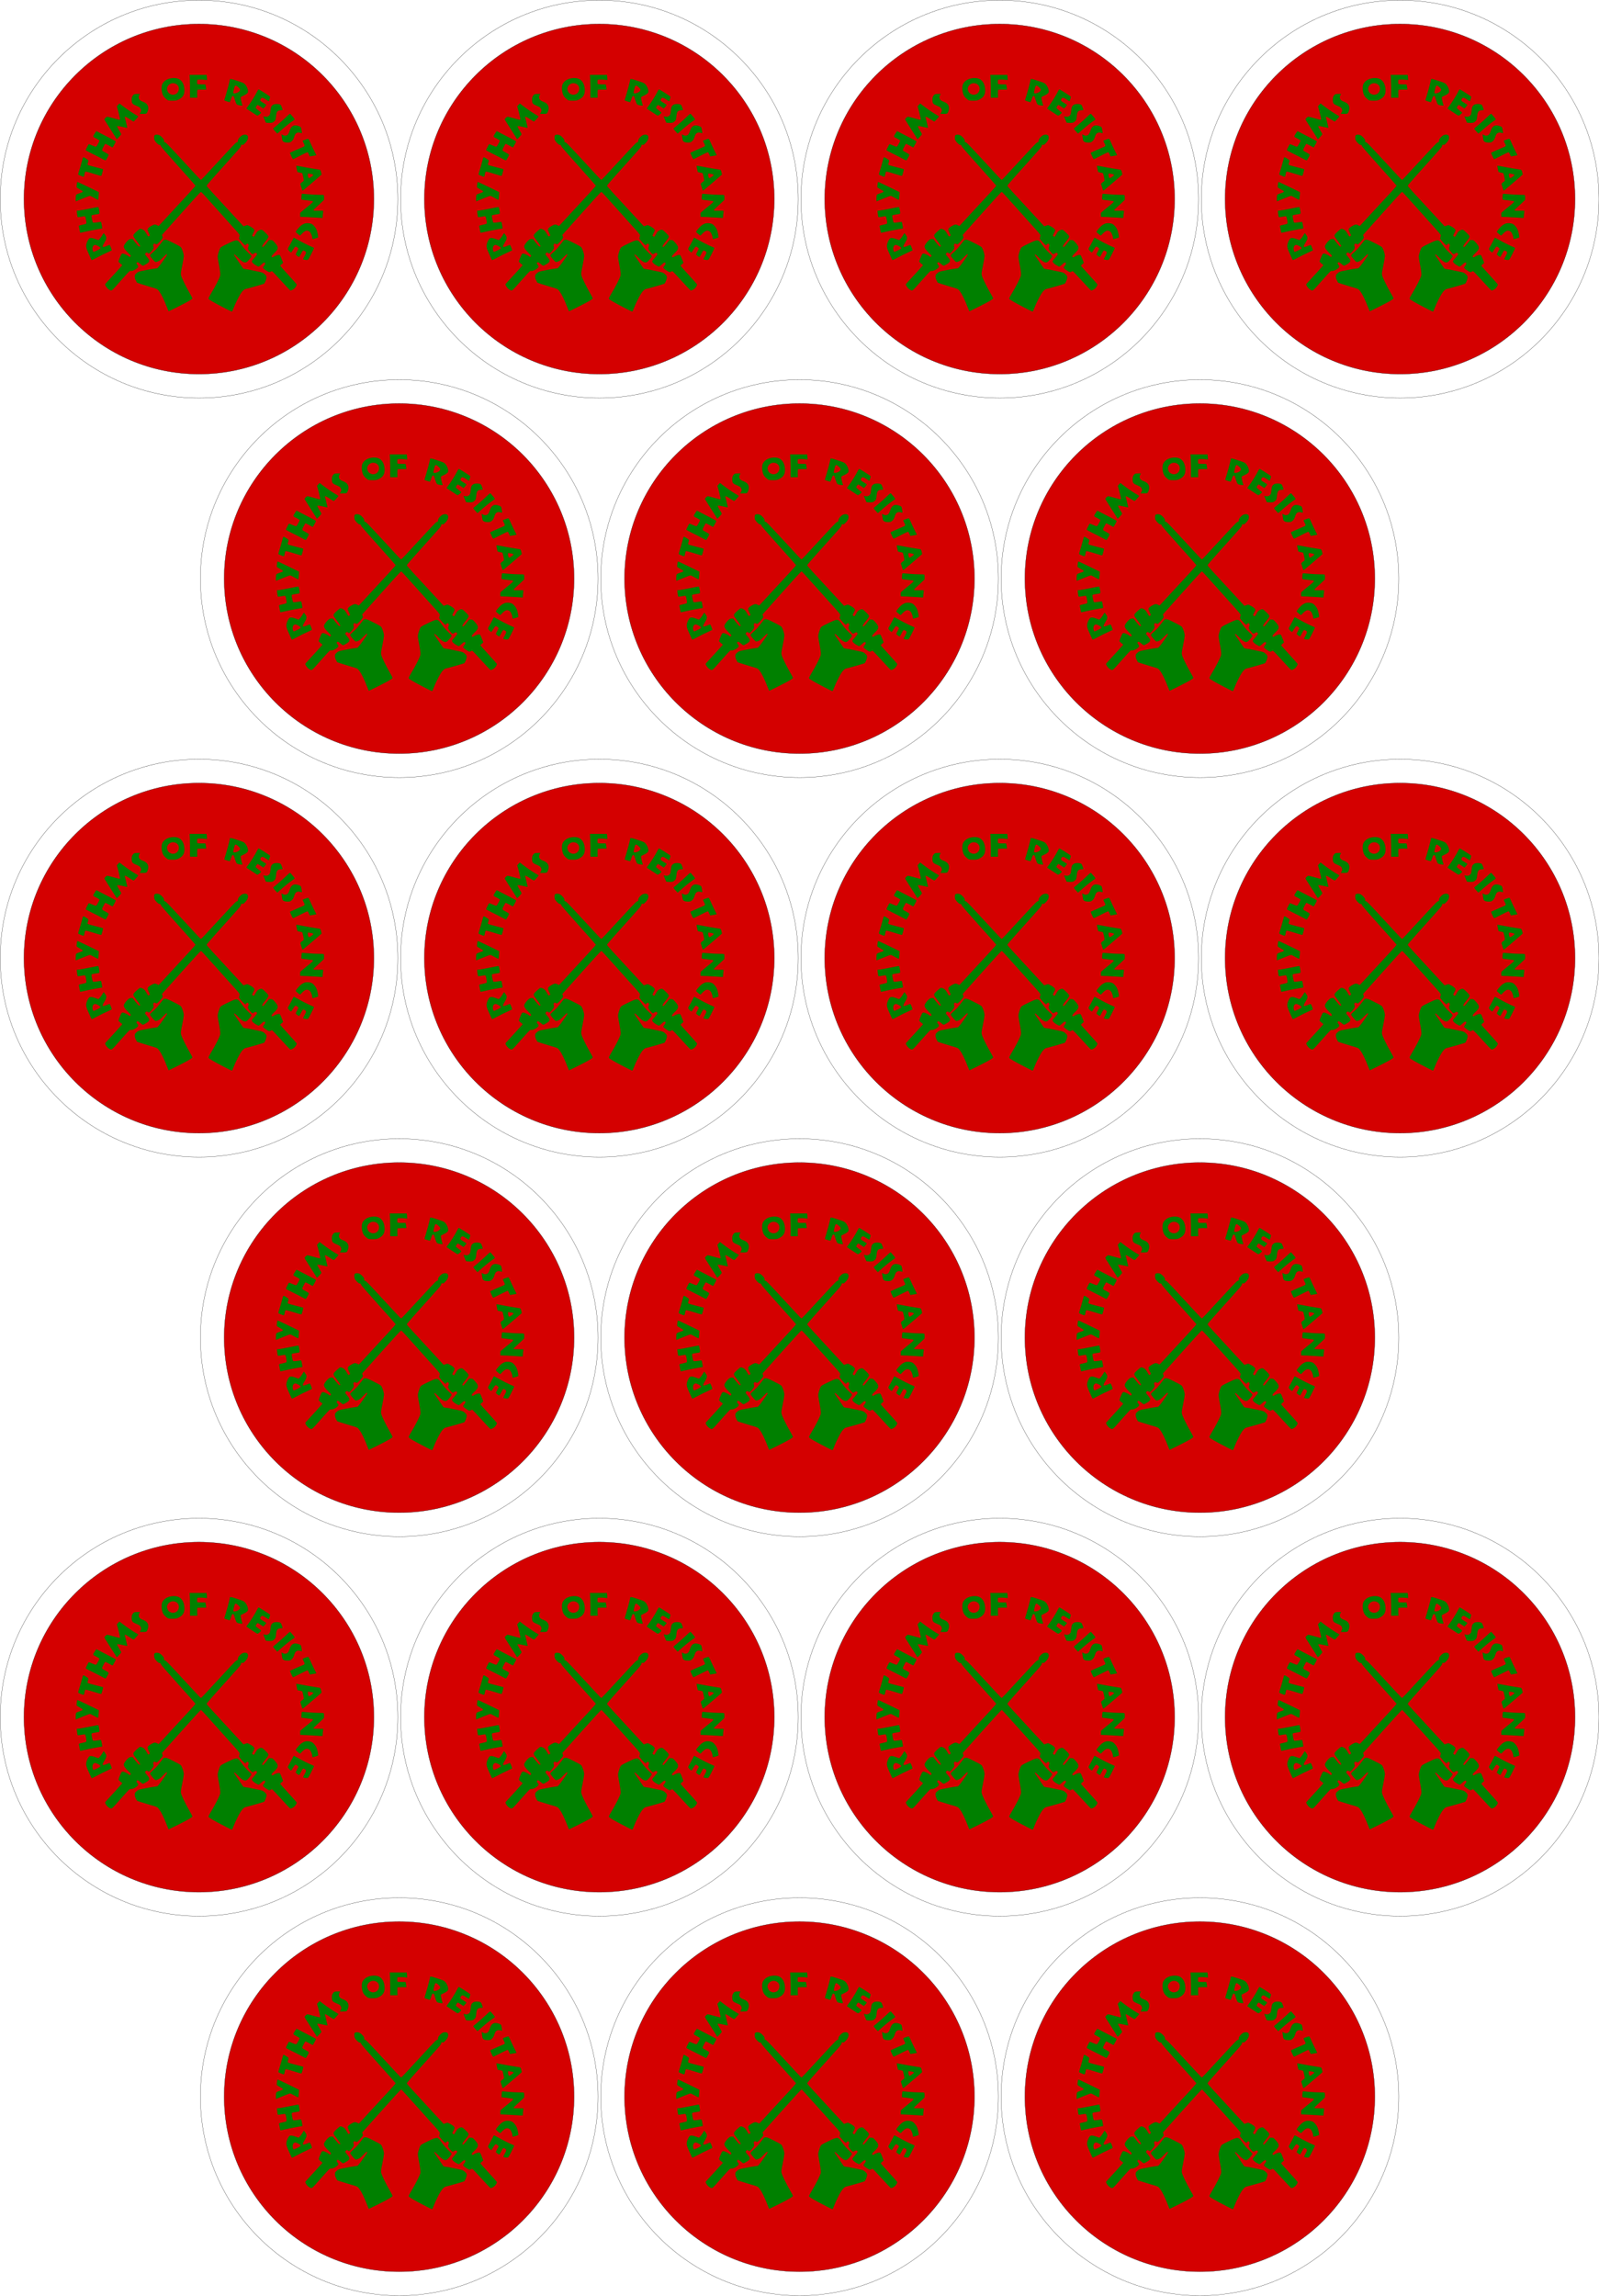 <?xml version="1.0" encoding="UTF-8" standalone="no"?>
<!-- Created with Inkscape (http://www.inkscape.org/) -->

<svg
   xmlns:dc="http://purl.org/dc/elements/1.1/"
   xmlns:cc="http://creativecommons.org/ns#"
   xmlns:rdf="http://www.w3.org/1999/02/22-rdf-syntax-ns#"
   xmlns:svg="http://www.w3.org/2000/svg"
   xmlns="http://www.w3.org/2000/svg"
   xmlns:xlink="http://www.w3.org/1999/xlink"
   xmlns:sodipodi="http://sodipodi.sourceforge.net/DTD/sodipodi-0.dtd"
   xmlns:inkscape="http://www.inkscape.org/namespaces/inkscape"
   width="708.661"
   height="1016.929"
   id="svg2"
   version="1.1"
   inkscape:version="0.48.0 r9654"
   sodipodi:docname="chapas_ror_verde.svg">
  <defs
     id="defs4">
    <inkscape:perspective
       sodipodi:type="inkscape:persp3d"
       inkscape:vp_x="0 : 526.18109 : 1"
       inkscape:vp_y="0 : 1000 : 0"
       inkscape:vp_z="744.09448 : 526.18109 : 1"
       inkscape:persp3d-origin="372.04724 : 350.78739 : 1"
       id="perspective10" />
    <inkscape:perspective
       id="perspective5500"
       inkscape:persp3d-origin="0.5 : 0.33333333 : 1"
       inkscape:vp_z="1 : 0.5 : 1"
       inkscape:vp_y="0 : 1000 : 0"
       inkscape:vp_x="0 : 0.5 : 1"
       sodipodi:type="inkscape:persp3d" />
    <inkscape:perspective
       id="perspective5544"
       inkscape:persp3d-origin="0.5 : 0.33333333 : 1"
       inkscape:vp_z="1 : 0.5 : 1"
       inkscape:vp_y="0 : 1000 : 0"
       inkscape:vp_x="0 : 0.5 : 1"
       sodipodi:type="inkscape:persp3d" />
    <inkscape:perspective
       id="perspective3088"
       inkscape:persp3d-origin="0.5 : 0.33333333 : 1"
       inkscape:vp_z="1 : 0.5 : 1"
       inkscape:vp_y="0 : 1000 : 0"
       inkscape:vp_x="0 : 0.5 : 1"
       sodipodi:type="inkscape:persp3d" />
    <clipPath
       clipPathUnits="userSpaceOnUse"
       id="clipPath3124">
      <path
         sodipodi:type="arc"
         style="fill:none;stroke:#000000;stroke-width:0.12;stroke-miterlimit:4;stroke-opacity:1;stroke-dasharray:none"
         id="path3126"
         sodipodi:cx="261.42856"
         sodipodi:cy="219.50504"
         sodipodi:rx="92.85714"
         sodipodi:ry="92.85714"
         d="m 354.286,219.505 a 92.857,92.857 0 1 1 -185.714,0 92.857,92.857 0 1 1 185.714,0 z"
         transform="matrix(2.029,0,0,2.029,-652.097,-665.983)" />
    </clipPath>
  </defs>
  <sodipodi:namedview
     id="base"
     pagecolor="#ffffff"
     bordercolor="#666666"
     borderopacity="1.0"
     inkscape:pageopacity="0.0"
     inkscape:pageshadow="2"
     inkscape:zoom="2.8524199"
     inkscape:cx="62.690511"
     inkscape:cy="928.75833"
     inkscape:document-units="px"
     inkscape:current-layer="g3684"
     showgrid="false"
     units="mm"
     showguides="true"
     inkscape:guide-bbox="true"
     inkscape:window-width="1280"
     inkscape:window-height="723"
     inkscape:window-x="0"
     inkscape:window-y="25"
     inkscape:window-maximized="1" />
  <g
     inkscape:label="Capa 1"
     inkscape:groupmode="layer"
     id="layer1"
     transform="translate(0,-35.433)">
    <use
       height="1016.929"
       width="708.661"
       id="use5484"
       xlink:href="#use5482"
       y="0"
       x="0"
       transform="translate(177.44,0)" />
    <g
       id="use5482"
       transform="translate(-148.228,-121.936)">
      <g
         id="g3684">
        <path
           sodipodi:type="arc"
           style="fill:none;stroke:#000000;stroke-width:0.15;stroke-miterlimit:4;stroke-opacity:1;stroke-dasharray:none"
           id="path3688"
           sodipodi:cx="261.42856"
           sodipodi:cy="219.50504"
           sodipodi:rx="92.85714"
           sodipodi:ry="92.85714"
           d="m 354.286,219.505 c 0,51.284 -41.574,92.857 -92.857,92.857 -51.284,0 -92.857,-41.574 -92.857,-92.857 0,-51.284 41.574,-92.857 92.857,-92.857 51.284,0 92.857,41.574 92.857,92.857 z"
           transform="matrix(0.667,0,0,0.667,61.998,99.106)" />
        <path
           transform="matrix(0.835,0,0,0.835,18.108,62.254)"
           d="m 354.286,219.505 c 0,51.284 -41.574,92.857 -92.857,92.857 -51.284,0 -92.857,-41.574 -92.857,-92.857 0,-51.284 41.574,-92.857 92.857,-92.857 51.284,0 92.857,41.574 92.857,92.857 z"
           sodipodi:ry="92.85714"
           sodipodi:rx="92.85714"
           sodipodi:cy="219.50504"
           sodipodi:cx="261.42856"
           id="path3686"
           style="fill:#d40000;stroke:#000000;stroke-width:0.12;stroke-miterlimit:4;stroke-opacity:1;stroke-dasharray:none;fill-opacity:1"
           sodipodi:type="arc" />
        <g
           id="g3036"
           transform="matrix(1.472,0,0,1.472,-1972.07,-483.316)"
           inkscape:export-filename="/home/lamandragora/Imágenes/kontratuka/kontratuka_azul.png"
           inkscape:export-xdpi="200"
           inkscape:export-ydpi="200">
          <path
             transform="translate(35.973,-1.586)"
             d="m 1506.443,496.723 c 0,23.265 -18.86,42.124 -42.124,42.124 -23.265,0 -42.124,-18.86 -42.124,-42.124 0,-23.265 18.86,-42.124 42.124,-42.124 23.265,0 42.124,18.86 42.124,42.124 z"
             sodipodi:ry="42.124237"
             sodipodi:rx="42.124237"
             sodipodi:cy="496.72345"
             sodipodi:cx="1464.3187"
             id="path3827"
             style="fill:#d40000;fill-opacity:1"
             sodipodi:type="arc" />
          <g
             style="fill:#008000;fill-opacity:1"
             transform="matrix(0.104,0,0,0.104,1432.51,529.858)"
             id="g3025">
            <path
               sodipodi:nodetypes="ssssssssssssssscsssssssssscscsssscsssssssssssssssscssssssssscsscsssssssssssscsssssssscsssscsssscsssssssscssscsssssssssssssscccssscssssssssscsssssscsscsssssssssssssssssssssssscsscsssssssscscssssssscsssssssssssssscscsssssscsssssssscsscsssssscssssssssscssscsssscsscsccssssssssscscssssssscssssscccsscscscsccscsssscccsssssssscssscsssscsssscsssccsssssssssssssssssssssssssssssssscsssssscssssscssssssssscscssssscsscssssssssssccssscssscccssssscsssssscssssssssssssscssssssssssssssssscsssscscssssccscssssscssssscccssssssssssssssssssssssssssssssssssssscscccsscsscscsscsssccccc"
               inkscape:connector-curvature="0"
               id="path3027"
               d="m 731.651,-15.432 c -36.081,-18.485 -50.958,-27.066 -52.105,-30.055 -0.298,-0.777 2.109,-5.839 5.35,-11.25 15.798,-26.38 27.789,-50.044 28.811,-56.858 0.607,-4.049 -1.128,-16.4 -5.546,-39.477 -1.105,-5.774 -2.01,-12.298 -2.01,-14.498 0,-4.39 4.988,-20.355 7.755,-24.82 1.323,-2.136 6.577,-5.131 21.745,-12.401 27.689,-13.27 27.423,-13.298 39.929,4.203 6.135,8.585 12.002,15.338 18.75,21.58 5.402,4.997 9.821,9.774 9.821,10.617 0,1.991 -9.318,13.695 -12.978,16.301 -6.241,4.444 -12.637,1.466 -25.815,-12.019 -6.04,-6.181 -10.442,-9.938 -11.139,-9.507 -1.41,0.871 -1.245,1.148 14.353,23.991 l 11.921,17.459 4.878,1.046 c 2.683,0.575 5.945,1.046 7.249,1.046 1.304,0 7.019,1.112 12.701,2.47 5.682,1.359 14.25,3.145 19.041,3.97 10.966,1.889 14.29,3.363 19.289,8.556 3.55,3.688 3.99,4.681 3.914,8.829 -0.081,4.362 -4.914,16.129 -7.207,17.546 -1.521,0.94 -41.556,12.477 -49.207,14.18 -6.803,1.514 -7.965,2.147 -12.5,6.809 -7.157,7.357 -20.081,32.365 -29.421,56.932 -0.566,1.489 -1.603,2.666 -2.304,2.615 -0.701,-0.051 -7.575,-3.32 -15.275,-7.265 z m -167.837,5.607 c -0.25,-0.412 -2.048,-4.8 -3.995,-9.75 -9.536,-24.248 -16.242,-38.007 -22.971,-47.134 -5.168,-7.01 -4.799,-6.834 -29.198,-13.864 -8.8,-2.535 -20.275,-6.083 -25.5,-7.883 l -9.5,-3.274 -3.25,-6.328 c -2.388,-4.65 -3.25,-7.652 -3.25,-11.323 0,-4.638 0.328,-5.305 4.59,-9.33 4.689,-4.429 7.966,-5.758 18.318,-7.428 3.076,-0.496 9.868,-1.848 15.093,-3.003 5.225,-1.156 12.987,-2.482 17.248,-2.949 4.261,-0.466 8.607,-1.121 9.658,-1.454 2.276,-0.722 11.781,-13.267 26.443,-34.898 2.531,-3.734 2.69,-5.631 0.473,-5.631 -0.583,0 -5.169,4.226 -10.191,9.391 -7.639,7.857 -10.091,9.741 -15.007,11.533 -5.365,1.956 -6.078,2.009 -8.212,0.611 -2.825,-1.851 -12.192,-12.957 -13.677,-16.216 -1.261,-2.767 -0.097,-4.24 10.765,-13.625 3.85,-3.327 9.427,-9.231 12.393,-13.121 2.966,-3.89 7.823,-10.11 10.793,-13.823 5.31,-6.638 5.478,-6.749 10.107,-6.704 3.947,0.039 7.936,1.694 24.707,10.25 18.747,9.564 20.118,10.454 21.886,14.204 3.702,7.853 6.614,17.931 6.614,22.885 0,2.769 -2.067,15.178 -4.593,27.575 -4.28,21.003 -4.511,22.915 -3.398,28.04 1.442,6.638 12.748,30.002 24.437,50.5 4.704,8.25 8.554,15.528 8.554,16.173 0,2.254 -13.706,10.234 -40.753,23.729 -14.989,7.479 -27.45,13.598 -27.691,13.598 -0.241,0 -0.642,-0.338 -0.893,-0.75 z M 395.151,-69.802 c -4.366,-1.657 -9.863,-6.605 -12.288,-11.06 -1.492,-2.741 -2.707,-5.372 -2.7,-5.848 0.007,-0.476 2.976,-4.015 6.599,-7.865 13.692,-14.553 42.901,-46.665 43.197,-47.491 0.17,-0.473 -2.193,-2.708 -5.25,-4.966 -3.122,-2.307 -5.558,-4.886 -5.558,-5.885 0,-2.019 3.571,-11.332 7.058,-18.408 2.064,-4.189 2.719,-4.75 5.54,-4.75 3.471,0 13.505,4.835 17.197,8.288 1.792,1.676 2.668,1.91 4,1.072 3.267,-2.057 2.223,-4.019 -6.237,-11.719 -9.056,-8.243 -13.201,-14.941 -12.061,-19.485 0.907,-3.614 6.47,-11.252 11.614,-15.946 4.014,-3.663 5.206,-4.208 9.2,-4.208 l 4.588,0 8.354,10.75 c 5.397,6.945 9.133,10.863 10.554,11.07 4.698,0.684 3.353,-2.695 -5.578,-14.006 -14.337,-18.158 -14.283,-17.609 -2.79,-28.643 4.643,-4.457 9.538,-8.379 10.879,-8.716 1.611,-0.404 4.174,0.268 7.554,1.981 5.087,2.578 6.681,4.461 12.497,14.762 3.353,5.939 4.35,6.525 6.85,4.025 l 2.019,-2.019 -3.62,-7.236 c -1.991,-3.98 -3.62,-8.254 -3.62,-9.498 0,-2.898 5.329,-7.597 13.015,-11.477 7.053,-3.56 8.953,-3.671 14.765,-0.857 l 4.411,2.135 2.782,-2.885 c 1.53,-1.587 8.765,-9.41 16.079,-17.385 7.313,-7.975 21.009,-22.825 30.436,-33 9.426,-10.175 26.245,-28.344 37.375,-40.375 11.13,-12.031 20.102,-22.435 19.937,-23.12 -0.165,-0.685 -22.581,-26.007 -49.813,-56.271 -33.874,-37.645 -49.825,-56.086 -50.5,-58.38 -0.809,-2.753 -1.424,-3.305 -3.431,-3.081 -1.802,0.201 -3.871,-1.115 -7.861,-5 -6.352,-6.184 -8.193,-9.912 -8.193,-16.586 0,-6.128 1.994,-8.187 7.928,-8.187 6.01,0 10.372,2.394 16.126,8.849 4.231,4.748 4.939,6.116 4.713,9.118 -0.239,3.178 0.006,3.564 2.451,3.846 2.115,0.244 8.983,7.108 31,30.981 15.556,16.867 32.333,34.97 37.283,40.229 4.95,5.258 14.85,15.952 22,23.764 7.15,7.812 13.461,14.206 14.024,14.208 0.563,0.002 5.252,-4.608 10.419,-10.246 8.716,-9.51 34.804,-37.65 53.557,-57.768 4.4,-4.72 14.523,-15.649 22.495,-24.286 10.083,-10.923 15.504,-16.036 17.808,-16.796 2.941,-0.971 3.245,-1.404 2.706,-3.855 -0.7,-3.186 3.42,-9.289 9.666,-14.315 6.18,-4.974 16.429,-5.087 18.653,-0.206 2.76,6.057 -0.007,13.75 -7.718,21.462 -4.357,4.357 -5.369,4.913 -7.984,4.391 -2.801,-0.56 -3.038,-0.367 -3.668,2.994 -0.769,4.101 2.607,0.202 -72.208,83.363 -14.988,16.659 -27.25,31.099 -27.25,32.089 0,1.678 18.63,22.269 77.5,85.653 13.2,14.212 25.139,27.174 26.532,28.803 l 2.532,2.962 5.703,-1.798 5.703,-1.798 5.201,2.428 c 6.556,3.061 12.295,7.184 14.338,10.301 1.499,2.287 1.384,2.812 -2.214,10.102 l -3.795,7.689 2.354,1.913 c 1.295,1.052 2.702,1.698 3.128,1.435 0.425,-0.263 2.735,-3.907 5.133,-8.098 3.643,-6.367 5.138,-8.014 9.089,-10.017 7.694,-3.899 8.941,-3.484 18.924,6.285 6.777,6.632 8.871,9.311 8.871,11.35 0,2.87 -2.218,6.234 -11.845,17.969 -6.319,7.702 -7.841,12 -4.252,12 1.217,0 4.734,-3.582 9.75,-9.931 l 7.846,-9.931 4.884,-0.069 c 4.543,-0.064 5.209,0.263 9.543,4.681 2.562,2.612 6.102,6.856 7.866,9.43 5.693,8.307 4.108,13.465 -7.421,24.153 -7.337,6.802 -9.004,10.103 -5.735,11.357 0.9,0.345 2.362,0.097 3.25,-0.552 4.089,-2.99 11.967,-6.119 15.427,-6.128 3.715,-0.01 3.884,0.15 6.602,6.24 1.534,3.438 3.64,8.668 4.679,11.624 l 1.89,5.374 -4.242,3.654 c -2.333,2.009 -4.242,4.005 -4.242,4.434 0,0.429 10.8,12.559 24,26.955 13.2,14.396 24,26.762 24,27.482 0,2.556 -3.962,9.019 -7.206,11.754 -3.43,2.892 -8.695,5.474 -11.164,5.474 -0.789,0 -12.772,-12.6 -26.63,-28 -13.858,-15.4 -25.87,-28 -26.694,-28 -0.824,0 -2.822,0.783 -4.441,1.739 -2.888,1.706 -3.048,1.683 -8.5,-1.25 -6.065,-3.262 -13.365,-9.067 -13.365,-10.627 0,-0.54 1.594,-3.07 3.543,-5.623 3.972,-5.201 4.218,-8.561 0.664,-9.065 -1.671,-0.237 -4.052,1.321 -8.787,5.75 -3.572,3.341 -7.137,6.075 -7.922,6.075 -0.785,0 -4.827,-2.064 -8.982,-4.586 -6.897,-4.187 -10.516,-8.127 -10.516,-11.447 0,-0.623 3.375,-4.926 7.5,-9.563 4.125,-4.636 7.5,-9.234 7.5,-10.217 0,-4.288 -4.817,-5.459 -9,-2.187 -3.754,2.937 -5.434,2.461 -9.722,-2.75 -8.383,-10.189 -8.667,-10.821 -6.872,-15.307 2.101,-5.25 2.011,-7.256 -0.423,-9.459 -1.966,-1.779 -2.092,-1.754 -4.96,0.994 l -2.943,2.82 -3.535,-2.696 c -1.944,-1.483 -6.079,-5.845 -9.189,-9.694 l -5.654,-6.998 1.289,-5.373 c 1.536,-6.402 5.078,-1.576 -28.991,-39.498 -13.475,-14.999 -30.978,-34.531 -38.895,-43.405 -7.917,-8.874 -18.302,-20.409 -23.077,-25.634 -4.776,-5.225 -11.108,-12.2 -14.072,-15.5 -2.964,-3.3 -5.828,-6 -6.364,-6 -0.913,0 -20.288,21.121 -54.583,59.5 -8.109,9.075 -24.55,27.465 -36.535,40.867 l -21.791,24.367 1.158,3.204 c 0.637,1.762 1.152,3.847 1.143,4.633 -0.022,2.092 -11.607,15.728 -15.238,17.937 -2.934,1.784 -3.27,1.797 -5.933,0.224 -2.703,-1.596 -2.915,-1.575 -4.994,0.504 -2.002,2.002 -2.071,2.476 -0.883,6.075 1.646,4.987 1.158,6.307 -5.242,14.19 -5.433,6.692 -8.417,8.246 -10.655,5.548 -0.707,-0.852 -2.06,-1.548 -3.008,-1.548 -2.028,0 -5.038,3.046 -5.019,5.079 0.007,0.782 2.701,4.571 5.987,8.421 9.7,11.366 8.346,14.456 -10.676,24.358 -1.923,1.001 -2.923,0.494 -8.613,-4.363 -6.607,-5.64 -8.424,-6.383 -10.512,-4.295 -1.78,1.78 -1.479,3.315 1.3,6.618 1.375,1.634 2.5,3.879 2.5,4.988 0,4.502 -15.253,13.515 -21.23,12.545 -3.416,-0.554 -3.668,-0.331 -19.366,17.183 -8.747,9.76 -20.179,22.601 -25.404,28.536 -9.251,10.509 -11.022,11.713 -15,10.203 z m -55.901,-91.523 c -1.006,-2.337 -4.094,-9.2 -6.861,-15.25 -6.22,-13.599 -7.604,-18.577 -6.75,-24.271 0.818,-5.455 3.851,-12.674 7.134,-16.978 2.188,-2.868 3.033,-3.247 7.179,-3.217 2.781,0.02 7.761,1.244 12.199,2.996 4.125,1.629 8.052,2.964 8.727,2.966 1.537,0.005 8.323,-8.509 11.998,-15.054 1.526,-2.717 3.049,-4.941 3.383,-4.942 0.335,-5.6e-4 2.297,2.542 4.361,5.651 4.867,7.331 4.509,10.616 -2.391,21.908 -8.038,13.154 -6.656,15.039 6.922,9.44 4.001,-1.65 7.582,-3 7.957,-3 1.244,0 7.35,15.096 6.434,15.909 -0.49,0.435 -6.291,3.142 -12.891,6.015 -6.6,2.873 -19.067,9.015 -27.704,13.65 -8.637,4.635 -16.191,8.427 -16.786,8.427 -0.595,0 -1.905,-1.913 -2.911,-4.25 z m 26.843,-29.181 c 1.126,-1.357 1.058,-1.912 -0.439,-3.566 -2.261,-2.498 -11.252,-7.003 -13.977,-7.003 -5.775,0 -9.227,6.911 -7.438,14.894 0.561,2.505 1.527,4.868 2.146,5.25 1.298,0.802 17.716,-7.174 19.708,-9.575 z m 591.617,32.329 c -2.167,-0.521 -4.09,-1.096 -4.273,-1.279 -0.183,-0.183 1.695,-4.11 4.174,-8.726 5.458,-10.166 5.639,-12.253 1.29,-14.905 -5.402,-3.294 -6.166,-2.785 -11.276,7.511 -2.593,5.225 -5.15,9.5 -5.681,9.5 -1.533,0 -9.793,-6.228 -9.793,-7.384 0,-0.575 1.831,-4.564 4.069,-8.865 l 4.069,-7.82 -3.174,-2.965 c -5.16,-4.82 -6.78,-4.096 -12.427,5.553 -2.73,4.665 -5.449,8.482 -6.042,8.482 -1.631,0 -9.494,-8.359 -9.494,-10.092 0,-0.834 1.369,-3.676 3.043,-6.315 1.674,-2.639 5.503,-9.702 8.508,-15.696 3.006,-5.993 5.71,-10.897 6.009,-10.897 0.299,0 5.133,2.644 10.742,5.877 11.807,6.804 33.609,17.755 41.947,21.07 3.163,1.257 5.744,2.796 5.736,3.42 -0.01,0.624 -3.788,8.559 -8.401,17.634 -8.231,16.193 -8.449,16.503 -11.736,16.673 -1.842,0.095 -5.123,-0.253 -7.29,-0.774 z m 22.985,-59.687 c -0.299,-0.299 -0.544,-1.547 -0.544,-2.772 0,-4.652 -3.984,-15.049 -6.8,-17.747 -6.673,-6.393 -13.594,-5.079 -22.425,4.256 -3.149,3.329 -5.977,6.052 -6.285,6.052 -1.243,0 -12.474,-9.581 -12.482,-10.648 -0.015,-2.128 10.734,-14.821 15.772,-18.625 2.749,-2.075 7.098,-4.488 9.664,-5.363 6.071,-2.069 15.758,-1.49 21.076,1.258 5.144,2.659 11.728,10.752 14.266,17.535 2.176,5.815 4.94,20.449 4.034,21.355 -1.012,1.012 -15.717,5.256 -16.276,4.698 z M 307.732,-237.218 c -0.241,-0.746 -0.946,-4.506 -1.568,-8.356 -0.622,-3.85 -1.367,-7.968 -1.655,-9.151 -0.477,-1.954 0.147,-2.302 6.808,-3.799 15.385,-3.458 14.838,-3.186 14.798,-7.339 -0.047,-4.926 -2.487,-16.134 -3.799,-17.446 -0.723,-0.723 -3.785,-0.54 -9.997,0.596 -12.494,2.286 -11.791,2.516 -12.564,-4.112 -0.369,-3.163 -0.938,-7.438 -1.265,-9.5 -0.547,-3.448 -0.403,-3.75 1.783,-3.755 3.845,-0.009 25.078,-3.76 43.242,-7.64 12.569,-2.685 17.051,-3.3 17.599,-2.414 0.404,0.654 1.331,5.022 2.06,9.707 1.534,9.86 1.589,9.77 -6.611,10.733 -2.956,0.347 -7.633,1.116 -10.393,1.708 -4.6,0.987 -5.019,1.314 -5.019,3.928 0,3.986 2.881,17.263 3.985,18.367 0.806,0.806 15.223,-0.556 21.634,-2.044 1.961,-0.455 2.247,0.223 3.854,9.147 0.954,5.301 1.576,9.765 1.382,9.92 -0.195,0.155 -6.654,1.289 -14.354,2.521 -11.665,1.866 -35.723,6.802 -46.741,9.591 -1.909,0.483 -2.874,0.282 -3.178,-0.662 z m 683.419,-42.893 c -4.125,-0.409 -16.163,-1.085 -26.75,-1.502 l -19.25,-0.758 0,-5.763 0,-5.763 9.25,-7.889 c 5.088,-4.339 13.412,-11.212 18.5,-15.274 8.964,-7.156 10.482,-9.135 8.127,-10.591 -0.618,-0.382 -8.05,-1.466 -16.516,-2.408 -8.466,-0.943 -15.603,-1.924 -15.859,-2.181 -0.257,-0.257 -0.183,-4.15 0.164,-8.651 0.575,-7.454 0.818,-8.183 2.733,-8.172 1.156,0.007 9.302,0.68 18.102,1.496 8.8,0.816 21.701,1.486 28.668,1.488 6.968,0.002 13.38,0.277 14.25,0.611 1.226,0.471 1.582,2.125 1.582,7.36 l 0,6.753 -10.276,9.89 c -5.652,5.439 -12.739,12.001 -15.75,14.581 -7.613,6.524 -6.633,7.164 10.562,6.897 12.746,-0.198 13.603,-0.093 13.114,1.6 -0.288,0.997 -0.83,5.75 -1.205,10.562 l -0.682,8.75 -5.632,-0.147 c -3.098,-0.081 -9.007,-0.481 -13.132,-0.891 z m -695.9,-54.713 c 0.156,-12.153 0.091,-12.056 10.379,-15.409 9.029,-2.943 11.158,-4.369 9.502,-6.364 -0.498,-0.6 -4.51,-3.09 -8.916,-5.534 -4.406,-2.444 -8.189,-4.893 -8.405,-5.443 -0.543,-1.377 1.313,-14.846 2.157,-15.655 0.376,-0.36 14.568,6.147 31.538,14.461 l 30.855,15.116 -0.697,10.539 c -0.383,5.797 -1.057,10.918 -1.498,11.382 -0.44,0.463 -5.55,-1.899 -11.355,-5.25 -5.805,-3.351 -11.366,-6.087 -12.358,-6.08 -0.991,0.007 -7.878,2.531 -15.303,5.61 -16.073,6.665 -25.264,10.377 -25.69,10.377 -0.171,0 -0.266,-3.487 -0.211,-7.75 z m 653.411,-32 c -1.436,-4.812 -2.798,-9.309 -3.026,-9.993 -0.46,-1.376 2.573,-4.551 6.695,-7.008 1.473,-0.878 2.908,-2.472 3.187,-3.542 0.443,-1.695 -3.668,-20.343 -4.715,-21.391 -0.215,-0.215 -3.261,-0.903 -6.771,-1.529 -3.509,-0.626 -6.548,-1.265 -6.753,-1.419 -0.609,-0.458 -3.991,-17.781 -3.596,-18.419 0.199,-0.323 7.699,0.908 16.666,2.736 8.967,1.827 23.728,4.443 32.803,5.813 9.075,1.37 17.456,2.713 18.625,2.984 1.661,0.386 2.48,1.905 3.75,6.961 0.893,3.557 1.625,6.666 1.625,6.908 0,0.242 -5.504,5.099 -12.231,10.794 -6.727,5.695 -18.916,16.092 -27.087,23.105 -8.171,7.013 -15.24,12.75 -15.708,12.75 -0.469,0 -2.027,-3.938 -3.463,-8.75 z m 29.032,-31.37 c 5.568,-4.204 6.282,-5.252 4.38,-6.428 -1.905,-1.177 -13.057,-3.487 -14.006,-2.901 -2.386,1.474 0.04,13.449 2.724,13.449 0.795,0 3.901,-1.854 6.902,-4.12 z m -667.992,-2.755 c -3.822,-1.55 -7.122,-3.336 -7.333,-3.97 -0.211,-0.634 1.22,-5.99 3.181,-11.904 1.961,-5.913 5.111,-16.813 6.999,-24.223 1.889,-7.41 3.856,-13.613 4.371,-13.784 1.838,-0.613 15.231,7.886 15.231,9.665 0,0.954 -0.721,3.852 -1.602,6.438 -1.221,3.584 -1.329,5.032 -0.451,6.089 0.633,0.763 10.692,3.725 22.352,6.584 11.661,2.858 21.539,5.508 21.951,5.888 0.745,0.687 -3.858,17.904 -5.173,19.348 -0.378,0.415 -9.787,-2.172 -20.908,-5.75 -11.122,-3.578 -21.527,-6.505 -23.124,-6.505 -2.735,0 -2.969,0.332 -4.043,5.75 -2.162,10.907 -1.366,10.463 -11.451,6.374 z m 61.949,-49.304 c -4.95,-2.8 -17.663,-9.31 -28.25,-14.468 -10.588,-5.158 -19.25,-9.832 -19.25,-10.387 0,-1.457 7.774,-16.708 8.859,-17.378 0.502,-0.31 4.848,1.254 9.658,3.477 4.81,2.222 9.645,3.905 10.743,3.738 1.331,-0.202 3.45,-2.969 6.356,-8.302 2.397,-4.4 4.365,-8.54 4.372,-9.199 0.007,-0.66 -3.527,-3.041 -7.853,-5.292 -12.586,-6.548 -12.059,-5.415 -6.655,-14.316 2.569,-4.231 5.122,-7.693 5.673,-7.693 0.551,0 5.805,2.661 11.675,5.913 5.87,3.252 18.211,9.658 27.423,14.236 9.213,4.578 16.75,8.891 16.75,9.586 0,1.722 -8.313,17.222 -9.25,17.246 -0.413,0.011 -5.094,-2.415 -10.403,-5.39 -5.309,-2.975 -10.174,-5.21 -10.811,-4.965 -0.637,0.244 -3.154,4.516 -5.593,9.493 -5.126,10.458 -5.7,9.086 6.622,15.851 10.339,5.677 10.268,5.477 5.227,14.604 -2.36,4.273 -4.741,7.897 -5.291,8.054 -0.55,0.156 -5.05,-2.006 -10,-4.806 z m 551.71,-0.071 c -1.608,-1.942 -8.292,-17 -7.775,-17.517 0.407,-0.407 33.484,-14.945 39.342,-17.291 3.767,-1.509 3.804,-3.809 0.169,-10.544 -1.865,-3.456 -3.096,-6.58 -2.735,-6.941 1.041,-1.041 13.696,-5.457 15.639,-5.457 1.265,0 2.696,2.314 5.103,8.25 1.84,4.537 6.843,15.262 11.118,23.831 l 7.773,15.581 -9.473,1.784 c -5.21,0.981 -9.604,1.62 -9.765,1.419 -0.161,-0.201 -1.346,-2.953 -2.633,-6.116 -1.62,-3.98 -2.89,-5.75 -4.126,-5.75 -0.982,0 -10.5,4.5 -21.15,10 -10.65,5.5 -19.609,10 -19.908,10 -0.299,0 -1.009,-0.562 -1.579,-1.25 z m -23.71,-47.959 c -4.802,-1.683 -6.212,-3.54 -6.899,-9.084 -0.355,-2.864 -0.908,-7.095 -1.228,-9.402 l -0.583,-4.196 3.817,1.946 c 4.352,2.219 6.78,2.405 11.218,0.858 3.758,-1.31 6.168,-5.08 9.212,-14.412 4.078,-12.503 11.285,-16.597 23.118,-13.133 7.863,2.302 9.507,3.801 10.256,9.358 0.354,2.627 0.904,6.508 1.222,8.626 0.553,3.685 0.477,3.818 -1.777,3.096 -6.471,-2.075 -8.776,-2.161 -12.555,-0.469 -4.061,1.818 -5.514,4.241 -8.756,14.598 -1.563,4.994 -5.717,9.992 -10.228,12.304 -2.698,1.383 -12.767,1.33 -16.816,-0.089 z m -492.466,-19.543 c -3.556,-5.911 -11.544,-18.537 -17.75,-28.057 -6.206,-9.52 -11.284,-17.717 -11.284,-18.215 0,-1.955 6.312,-7.975 8.354,-7.966 1.181,0.005 9.301,2.03 18.046,4.5 17.59,4.969 18.166,5.065 18.899,3.155 0.476,-1.241 -3.999,-20.252 -7.647,-32.487 l -1.587,-5.323 3.807,-4.081 3.807,-4.081 10.411,8.031 c 10.945,8.443 31.292,22.079 39.228,26.289 2.576,1.367 4.683,2.875 4.683,3.352 0,1.41 -12.098,14.636 -13.388,14.636 -0.65,0 -5.891,-3.146 -11.647,-6.99 -9.445,-6.309 -14.008,-8.358 -13.941,-6.26 0.013,0.412 1.758,7.593 3.876,15.957 2.119,8.364 3.674,15.385 3.456,15.603 -0.218,0.218 -4.771,-0.635 -10.117,-1.896 -14.973,-3.531 -19.239,-3.959 -19.239,-1.929 0,0.92 2.7,6.066 6,11.436 3.3,5.37 6,10.269 6,10.886 0,1.068 -12.058,14.197 -13.034,14.191 -0.256,-0.002 -3.376,-4.839 -6.932,-10.75 z m 464.977,-12.313 c -3.454,-3.886 -5.882,-7.424 -5.396,-7.861 0.486,-0.438 6.352,-5.341 13.035,-10.897 6.683,-5.556 17.394,-15.141 23.802,-21.301 9.921,-9.537 11.85,-10.99 12.996,-9.787 4.779,5.018 12.551,14.564 12.551,15.415 0,0.559 -1.012,1.646 -2.25,2.415 -6.877,4.274 -25.782,19.234 -35.97,28.465 -6.446,5.84 -11.893,10.618 -12.104,10.618 -0.212,0 -3.211,-3.18 -6.665,-7.066 z m -26.702,-25.184 c -0.445,-0.688 -2.232,-4.99 -3.972,-9.56 l -3.163,-8.31 3.163,0.757 c 6.813,1.63 11.951,-0.093 15.239,-5.111 0.985,-1.503 1.924,-6.187 2.434,-12.141 0.869,-10.142 2.007,-12.814 7.066,-16.591 3.287,-2.454 11.558,-3.32 17.682,-1.851 4.941,1.185 4.999,1.246 7.563,7.876 3.769,9.747 3.895,9.229 -2.322,9.554 -10.188,0.532 -12.81,3.886 -13.968,17.866 -0.806,9.73 -2.164,12.525 -8.022,16.512 -2.809,1.912 -4.626,2.25 -12.099,2.25 -5.936,0 -9.056,-0.406 -9.602,-1.25 z m -31.309,-23.842 c -3.025,-2.215 -9.887,-6.744 -15.25,-10.065 -5.362,-3.321 -9.75,-6.256 -9.75,-6.522 0,-0.267 1.516,-2.36 3.369,-4.653 7.277,-9.005 22.738,-33.587 28.251,-44.918 1.539,-3.163 3.297,-5.75 3.909,-5.75 1.942,0 33.472,20.091 33.461,21.322 -0.01,1.058 -2.291,9.236 -3.471,12.44 -0.314,0.853 -2.497,-0.128 -6.741,-3.03 -11.43,-7.815 -14.119,-8.193 -17.582,-2.471 -2.295,3.792 -1.193,5.244 8.38,11.03 4.359,2.635 8.055,5.16 8.213,5.612 0.158,0.452 -1.678,2.992 -4.08,5.645 l -4.367,4.824 -7.754,-5.186 c -4.265,-2.852 -8.143,-5.186 -8.619,-5.186 -1.546,0 -6.142,6.856 -5.796,8.648 0.185,0.958 3.709,4.156 7.832,7.106 4.123,2.95 7.588,5.9 7.699,6.555 0.269,1.583 -8.378,8.7 -10.52,8.659 -0.925,-0.018 -4.157,-1.845 -7.182,-4.06 z m -331.295,-5.757 c 2.325,-4.699 2.349,-4.975 0.762,-8.941 -1.907,-4.766 -3.397,-5.874 -13.608,-10.125 -10.583,-4.406 -12.246,-6.429 -12.656,-15.399 -0.272,-5.963 0.066,-7.953 1.984,-11.683 2.937,-5.712 5.563,-6.97 14.588,-6.989 l 7.276,-0.015 -1.385,2.75 c -2.383,4.731 -2.766,8.076 -1.319,11.537 1.609,3.852 4.469,5.924 12.137,8.793 12.877,4.818 17.457,14.335 12.99,26.995 -2.608,7.393 -3.547,7.925 -13.976,7.925 l -9.192,0 2.4,-4.849 z m 283.801,-20.503 c -5.842,-1.357 -6.681,-2.669 -11.152,-17.443 -2.642,-8.731 -2.966,-9.276 -5.334,-9 -2.199,0.257 -2.892,1.379 -5.428,8.794 -1.599,4.675 -3.065,8.691 -3.257,8.924 -0.495,0.6 -15.357,-4.15 -15.941,-5.096 -0.265,-0.43 1.369,-6.529 3.633,-13.555 4.332,-13.444 11.962,-42.119 11.989,-45.051 0.042,-4.703 1.002,-4.623 20.861,1.738 16.715,5.354 19.611,6.594 22.767,9.75 6.008,6.008 10.458,17.762 8.969,23.693 -0.746,2.973 -6.846,7.338 -14.787,10.583 -3.589,1.467 -5.862,3.04 -6.187,4.284 -0.453,1.734 2.996,17.291 4.874,21.979 0.588,1.467 0.159,1.734 -2.656,1.654 -1.846,-0.053 -5.604,-0.618 -8.35,-1.256 z m -2.369,-36.718 c 4.177,-2.131 6.863,-5.393 6.863,-8.336 0,-2.834 -9.413,-11.594 -12.458,-11.594 -2.656,0 -3.709,2.45 -6.593,15.338 -1.111,4.962 -1.092,5.964 0.124,6.765 1.854,1.221 7.355,0.23 12.065,-2.173 z m -201.137,22.822 c -1.925,-0.634 -6.015,-3.653 -9.088,-6.71 -4.502,-4.478 -6.031,-6.89 -7.869,-12.413 -3.107,-9.335 -3.199,-22.442 -0.201,-28.32 5.909,-11.583 20.473,-18.237 37.333,-17.055 15.353,1.076 25.219,12.911 26.555,31.856 1.069,15.153 -3.651,23.772 -16.475,30.085 -6.008,2.958 -7.596,3.29 -16.697,3.489 -5.548,0.121 -11.627,-0.296 -13.558,-0.932 z m 22.497,-18.631 c 9.019,-5.202 11.178,-18.646 4.128,-25.696 -5.401,-5.401 -13.94,-6.834 -20.57,-3.452 -7.471,3.812 -11.296,11.717 -9.023,18.65 2.348,7.163 5.371,10.071 12.962,12.475 3.294,1.043 8.769,0.177 12.503,-1.976 z m 40.499,-10.87 c -0.002,-11.963 -0.296,-26.812 -0.653,-33 l -0.648,-11.25 24.522,0 24.522,0 0.62,3.75 c 0.341,2.062 0.625,5.441 0.631,7.509 l 0.011,3.759 -5.75,-0.729 c -7.873,-0.998 -20.895,-0.971 -21.914,0.045 -1.088,1.085 -1.087,11.251 0.002,12.333 0.461,0.458 5.858,0.833 11.993,0.833 l 11.155,0 1.161,5 c 0.639,2.75 1.204,6.152 1.257,7.56 l 0.096,2.56 -12.408,-0.06 c -6.825,-0.033 -12.787,0.315 -13.249,0.773 -0.463,0.458 -0.698,5.746 -0.523,11.75 l 0.318,10.917 -10.568,0 -10.568,0 -0.005,-21.75 z"
               style="fill:#008000;fill-opacity:1" />
          </g>
        </g>
        <path
           sodipodi:type="arc"
           style="fill:none;stroke:#000000;stroke-width:0.105;stroke-miterlimit:4;stroke-opacity:1;stroke-dasharray:none"
           id="path3690"
           sodipodi:cx="261.42856"
           sodipodi:cy="219.50504"
           sodipodi:rx="92.85714"
           sodipodi:ry="92.85714"
           d="m 354.286,219.505 c 0,51.284 -41.574,92.857 -92.857,92.857 -51.284,0 -92.857,-41.574 -92.857,-92.857 0,-51.284 41.574,-92.857 92.857,-92.857 51.284,0 92.857,41.574 92.857,92.857 z"
           transform="matrix(0.949,0,0,0.949,-11.659,37.26)" />
      </g>
    </g>
    <use
       height="1016.929"
       width="708.661"
       id="use5486"
       xlink:href="#use5484"
       y="0"
       x="0"
       transform="translate(354.88,3.4763691e-6)" />
    <use
       height="1016.929"
       width="708.661"
       id="use3967"
       xlink:href="#use5482"
       y="0"
       x="0"
       transform="translate(177.44,672.47)" />
    <use
       height="1016.929"
       width="708.661"
       id="use3971"
       xlink:href="#use3967"
       y="0"
       x="0"
       transform="translate(177.44,-336.235)" />
    <g
       id="g3908"
       transform="translate(0,14.302)">
      <use
         transform="translate(-88.72,153.815)"
         x="0"
         y="0"
         xlink:href="#use5486"
         id="use5490"
         width="1"
         height="1" />
      <use
         height="1"
         width="1"
         id="use5514"
         xlink:href="#use5486"
         y="0"
         x="0"
         transform="translate(-266.16,153.815)" />
      <use
         x="0"
         y="0"
         xlink:href="#use5514"
         id="use5516"
         transform="translate(-177.44,0)"
         width="708.661"
         height="1016.929" />
    </g>
    <use
       transform="translate(4.9435298e-5,336.235)"
       x="0"
       y="0"
       xlink:href="#use5482"
       id="use3795"
       width="708.661"
       height="1016.929" />
    <use
       transform="translate(354.88,336.235)"
       x="0"
       y="0"
       xlink:href="#use5484"
       id="use3815"
       width="708.661"
       height="1016.929" />
    <g
       id="g3926"
       transform="translate(0,42.537)">
      <use
         height="1"
         width="1"
         id="use3817"
         xlink:href="#use5486"
         y="0"
         x="0"
         transform="translate(-88.72,461.815)" />
      <use
         transform="translate(-266.16,461.815)"
         x="0"
         y="0"
         xlink:href="#use5486"
         id="use3819"
         width="1"
         height="1" />
      <use
         height="1016.929"
         width="708.661"
         transform="translate(-177.44,308)"
         id="use3821"
         xlink:href="#use5514"
         y="0"
         x="0" />
    </g>
    <use
       transform="translate(4.9435298e-5,672.47)"
       x="0"
       y="0"
       xlink:href="#use5482"
       id="use3825"
       width="708.661"
       height="1016.929" />
    <use
       transform="translate(354.88,672.47)"
       x="0"
       y="0"
       xlink:href="#use5484"
       id="use3845"
       width="708.661"
       height="1016.929" />
    <g
       id="g3944"
       transform="translate(-3.3570501e-5,71.059)">
      <use
         height="1"
         width="1"
         id="use3847"
         xlink:href="#use5486"
         y="0"
         x="0"
         transform="translate(-88.72,769.529)" />
      <use
         transform="translate(-266.16,769.529)"
         x="0"
         y="0"
         xlink:href="#use5486"
         id="use3849"
         width="1"
         height="1" />
      <use
         height="1016.929"
         width="708.661"
         transform="translate(-177.44,615.714)"
         id="use3851"
         xlink:href="#use5514"
         y="0"
         x="0" />
    </g>
    <use
       x="0"
       y="0"
       xlink:href="#use3967"
       id="use3999"
       transform="translate(0,-336.235)"
       width="708.661"
       height="1016.929" />
    <use
       x="0"
       y="0"
       xlink:href="#use3967"
       id="use4014"
       transform="translate(177.44,0)"
       width="708.661"
       height="1016.929" />
    <use
       x="0"
       y="0"
       xlink:href="#use3967"
       id="use4018"
       transform="translate(177.44,-672.47)"
       width="708.661"
       height="1016.929" />
  </g>
</svg>
